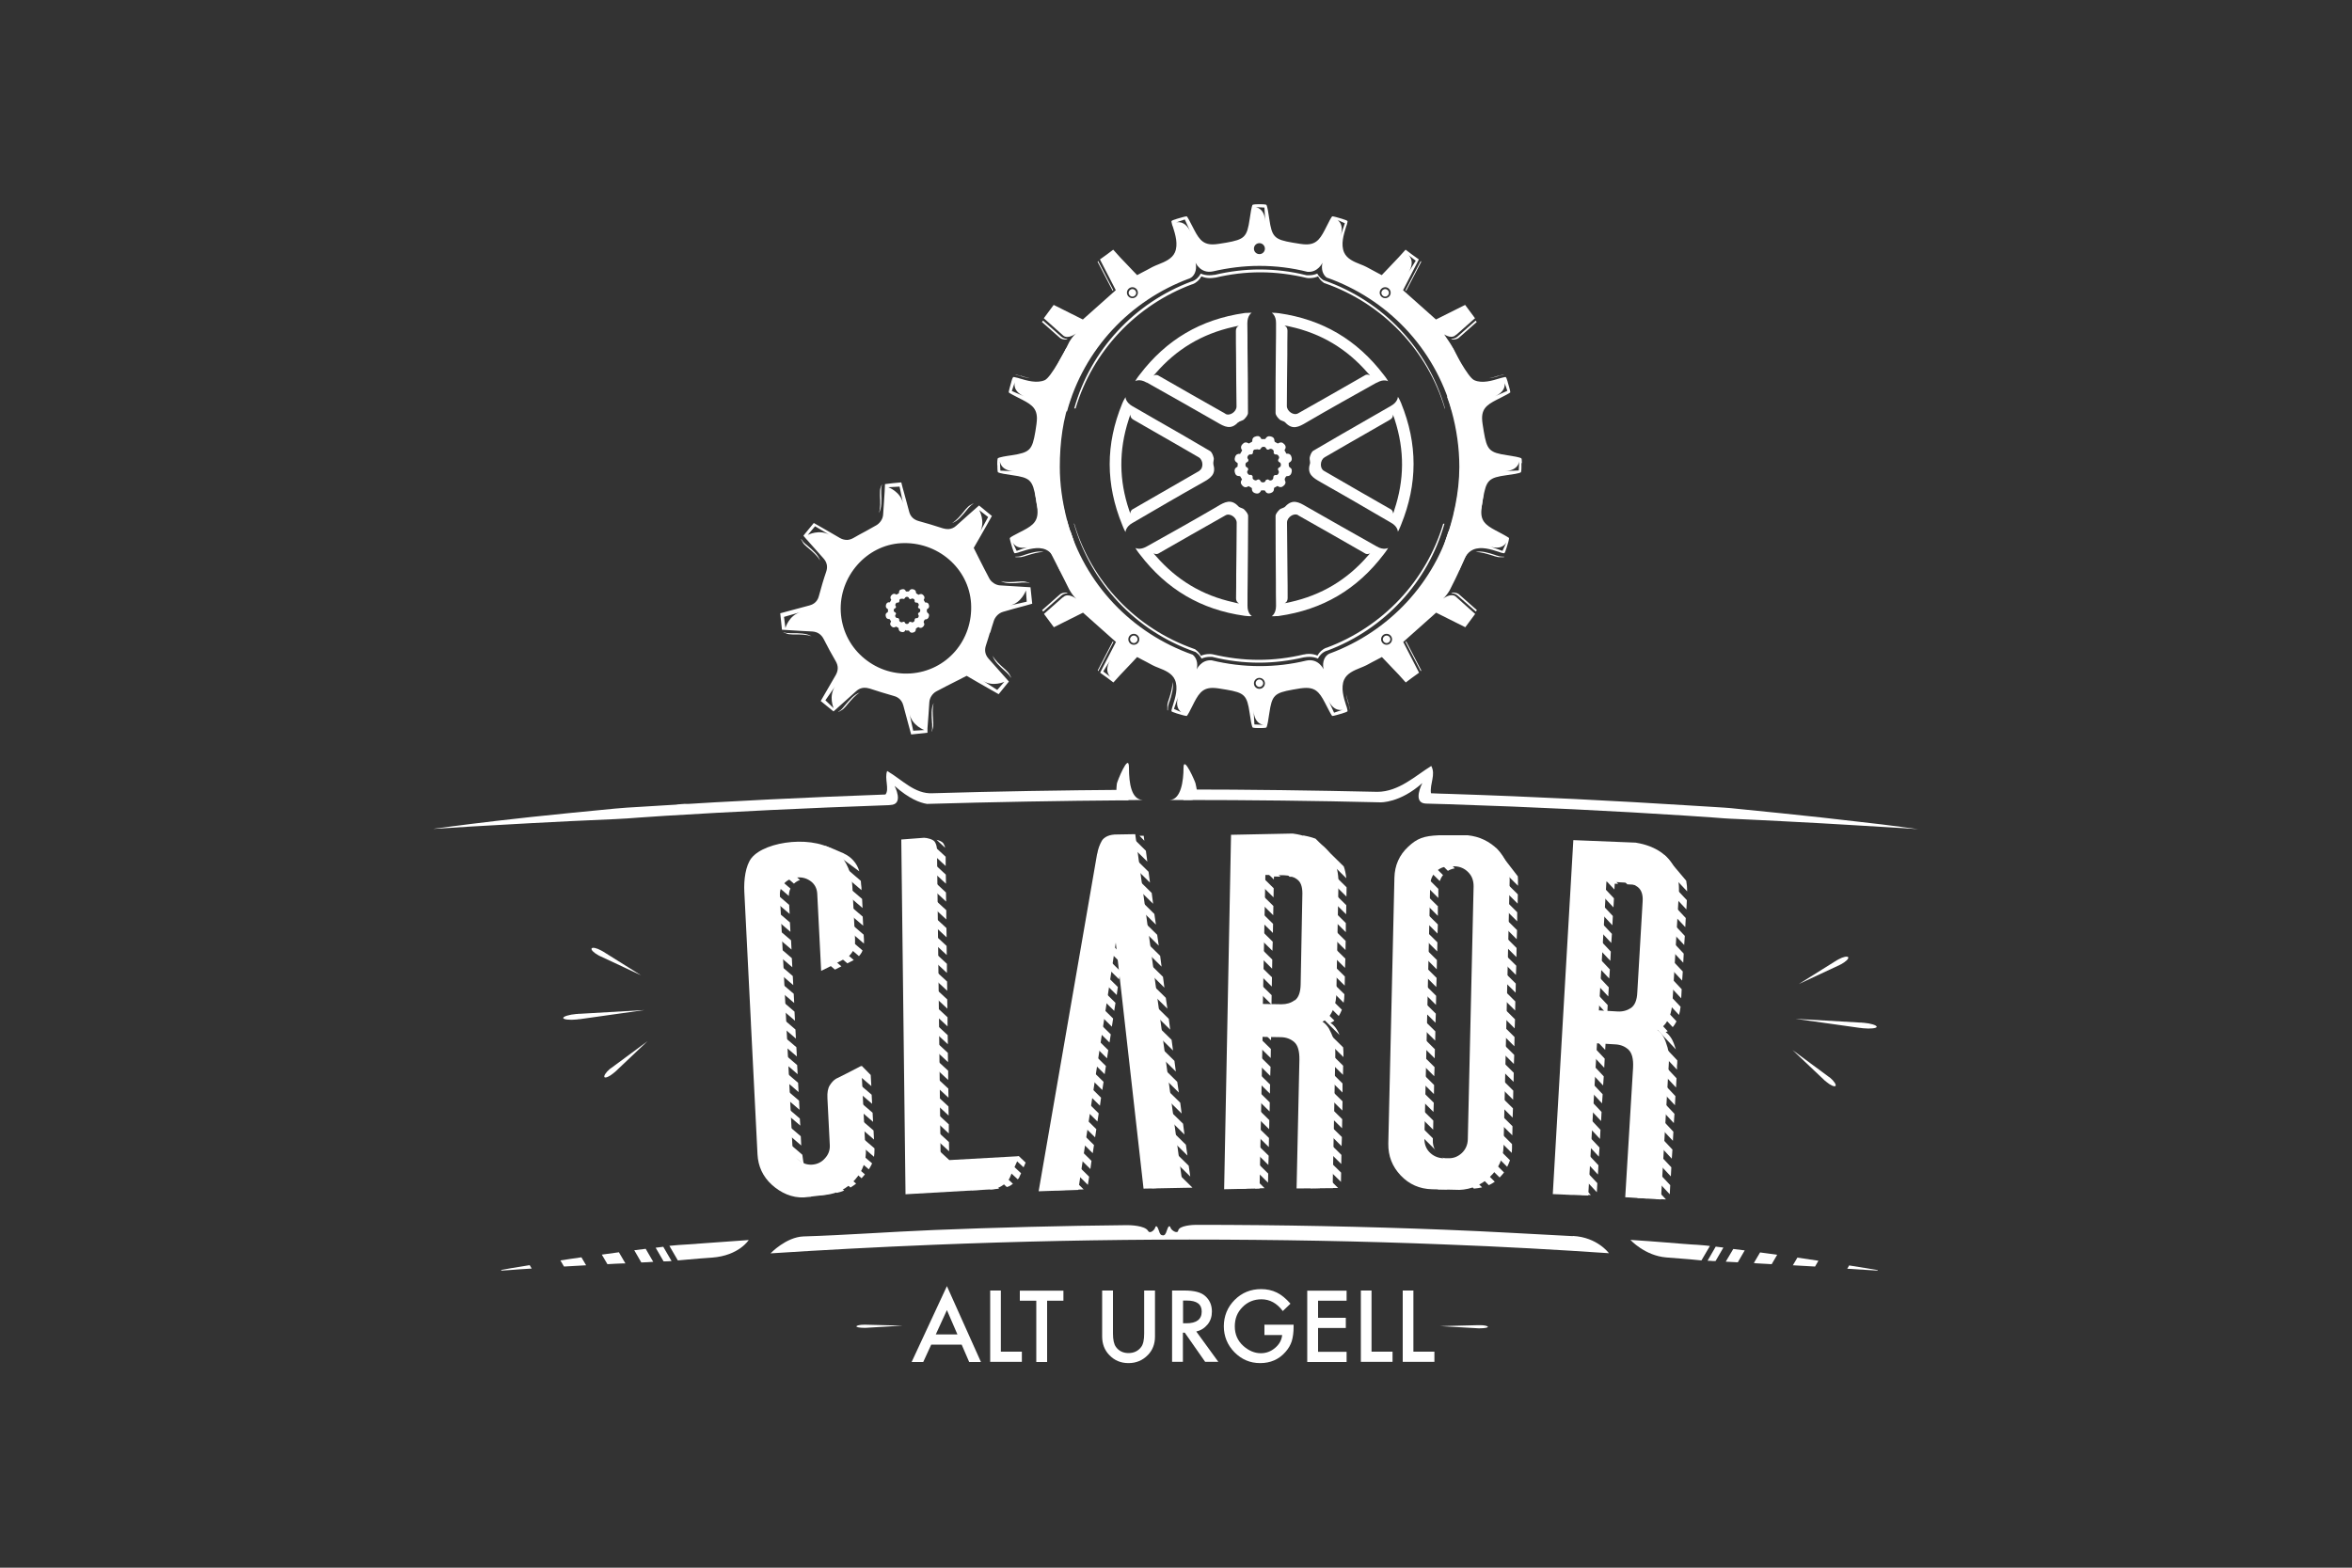 <svg xmlns="http://www.w3.org/2000/svg" id="Capa_1" data-name="Capa 1" viewBox="0 0 150 100"><rect x="0" y="0" width="150" height="100" fill="#333333" stroke="none"/><defs><style>      .cls-1 {        fill: #fff;      }    </style></defs><path class="cls-1" d="M39.88,80.58l-.41-.7c-.37.05-.74.1-1.09.15l.36.61c.33-.02.67-.04,1.02-.05.04,0,.08,0,.12,0"></path><path class="cls-1" d="M33.91,80.92l-.13-.22c-.48.08-.88.15-1.21.2-.25.04-.45.08-.61.11l.02.04c.16-.01.35-.02.59-.04.35-.03.8-.06,1.33-.09"></path><path class="cls-1" d="M41.18,79.66c-.25.03-.49.06-.73.09l.45.78c.25-.01.5-.02.76-.04l-.48-.83Z"></path><path class="cls-1" d="M37.09,80.2c-.48.07-.92.13-1.35.2l.23.39c.44-.02.91-.05,1.41-.08l-.3-.51Z"></path><path class="cls-1" d="M45.37,79.27c-.52.04-1.03.08-1.52.11-.4.02-.78.05-1.16.09l.54.93c.22-.02.44-.04.67-.06.5-.05,1-.08,1.52-.12,1.71-.13,2.33-1.12,2.33-1.12-.81.06-1.61.11-2.37.17"></path><path class="cls-1" d="M41.81,79.58l.51.88s.08,0,.12,0c.13,0,.26-.01.39-.02l-.53-.91c-.17.02-.33.04-.49.06"></path><path class="cls-1" d="M115.75,80.8l.22-.38c-.42-.06-.87-.13-1.34-.2l-.29.49c.5.03.97.06,1.41.08"></path><path class="cls-1" d="M119.74,81.05l.02-.03c-.16-.03-.38-.06-.65-.11-.32-.05-.71-.12-1.18-.19l-.12.21c.9.06,1.56.1,1.93.12"></path><path class="cls-1" d="M111.93,80.58c.36.02.72.04,1.06.06l.35-.6c-.35-.05-.71-.1-1.09-.15l-.4.68s.05,0,.08,0"></path><path class="cls-1" d="M106.27,80.21c.52.04,1.02.08,1.52.12.24.02.48.05.72.07l.54-.92c-.16-.02-.31-.04-.47-.05-.24-.02-.49-.04-.74-.05-.5-.03-1-.08-1.52-.12-.76-.06-1.54-.12-2.34-.17,0,0,.92,1.01,2.29,1.12"></path><path class="cls-1" d="M110.83,80.52l.44-.76c-.24-.03-.48-.06-.73-.09l-.48.81c.26.01.51.03.76.04"></path><path class="cls-1" d="M109.24,80.44c.06,0,.11,0,.17,0l.5-.86c-.16-.02-.33-.04-.49-.06l-.52.9c.12,0,.23.01.34.02"></path><path class="cls-1" d="M100.3,78.85c-2.58-.13-5.33-.3-8.18-.41-5.06-.2-10.45-.31-15.85-.31-.17,0-1.08.04-1.13.37-.04.22-.43,0-.49-.19-.06-.19-.16-.06-.23.17-.08.26-.15.33-.26.32-.12-.01-.18-.05-.26-.32-.07-.22-.17-.36-.23-.17-.06.19-.35.4-.45.21-.19-.35-1.17-.37-1.32-.37-4.21.04-8.37.15-12.33.31-2.91.12-5.7.33-8.33.41-1.11.04-2.1,1.08-2.1,1.08,3.22-.21,6.75-.4,10.46-.55,5.19-.21,10.72-.33,16.26-.33,5.54,0,11.07.1,16.26.31,3.72.14,7.26.34,10.49.56,0,0-.74-1.02-2.29-1.1"></path><path class="cls-1" d="M103.13,51.44s0,.02.01.03c.09.03.19.05.29.07.06-.07.12-.16.15-.21-.03.01-.08.02-.13.02l-.31.09Z"></path><path class="cls-1" d="M103.39,51.48c-.56-.45-.15-.28-.82-.17,0,0,0,0,0,0,0,0-.02.15-.09.26.59.12,1.15.1.92-.09"></path><path class="cls-1" d="M103.14,51.47c-.13-.04-.24-.08-.34-.13-.04,0-.07,0-.11,0,.49.52.73.4.84.23-.03,0-.06-.01-.1-.02-.09.1-.2.15-.29-.07"></path><path class="cls-1" d="M103.62,51.3s-.02,0-.03,0h0s.01,0,.02,0h0Z"></path><path class="cls-1" d="M103.59,51.31s0,.01-.01.02c.02,0,.03-.02.04-.03,0,0,0,0,0,0h-.03Z"></path><path class="cls-1" d="M44.11,51.54c.1-.02.19-.05.29-.07,0-.01,0-.02.01-.03l-.31-.09c-.06,0-.1,0-.13-.02.04.06.09.15.15.21"></path><path class="cls-1" d="M43.91,51.3c-.7-.1-1.19.23-.85.17.3-.05.34.21.96.09-.07-.12-.09-.26-.09-.26,0,0,0,0,0,0"></path><path class="cls-1" d="M44.4,51.47c-.08.22-.19.18-.29.07-.03,0-.06.01-.1.02.11.18.35.29.84-.23-.04,0-.07,0-.11,0-.1.05-.22.09-.34.13"></path><path class="cls-1" d="M43.94,51.31h0s-.01,0-.03,0h0s.02,0,.02,0"></path><path class="cls-1" d="M43.92,51.3s.02.02.04.03c0,0,0-.01-.01-.02h-.03s0,0,0,0"></path><path class="cls-1" d="M121.29,52.75c-.69-.09-1.7-.22-2.99-.36-1.29-.15-2.85-.33-4.65-.51-.9-.09-1.86-.19-2.87-.29-.25-.03-.51-.05-.77-.07-.26-.02-.52-.03-.79-.05-.53-.03-1.07-.07-1.63-.1-4.44-.28-9.62-.55-15.18-.73-.38-.01-.77-.02-1.15-.04-.08-.62.32-1.18.02-1.74-1.01.62-2.06,1.64-3.43,1.65h.02c-4.04-.09-8.21-.15-12.4-.15v.67c4.24,0,8.48.05,12.57.15,0,0,0,0,0,0,0,0,1.24.05,2.67-1.23,0,0-.67,1.28.23,1.31,0,0,0,0,0,0,.48.01.96.03,1.44.04,5.55.18,10.73.44,15.16.73.55.04,1.1.07,1.63.11.27.02.53.04.79.06.26.02.52.03.77.04,1.01.05,1.97.09,2.87.14,1.8.09,3.37.18,4.67.26,1.29.08,2.31.14,3,.18.69.04,1.06.07,1.06.07,0,0-.37-.05-1.06-.14"></path><path class="cls-1" d="M59.48,50.6h0c-1.15.06-1.95-.87-2.9-1.42-.19.47.16,1.17-.11,1.5-5.04.18-10,.43-14.07.69-.55.03-1.1.07-1.63.1-.53.03-1.05.06-1.56.11-1.01.1-1.97.19-2.87.28-.9.09-1.74.18-2.52.26-.78.09-1.49.17-2.14.24-1.29.15-2.3.28-2.99.37-.69.09-1.06.14-1.06.14,0,0,.02,0,.07,0s.11,0,.2-.01c.18-.01.44-.03.79-.05.69-.05,1.71-.11,3-.18.65-.04,1.36-.08,2.14-.12.78-.04,1.62-.08,2.53-.13.9-.04,1.86-.09,2.87-.13.51-.02,1.02-.06,1.55-.1.53-.04,1.07-.07,1.63-.11,4.2-.26,9.06-.5,14.27-.68.03,0,.06-.01.1-.01.9-.03.27-1.22.27-1.22.92.82,1.62,1.08,2.07,1.15,4.15-.12,8.48-.2,12.85-.23v-.67c-4.25.03-8.47.1-12.52.22"></path><path class="cls-1" d="M72,48.97c0,1.02.16,2.02.87,2.06,0,0-.54,0-1.2.01-.66,0-.43-.99-.44-1.06,0-.07.77-2.04.77-1.02"></path><path class="cls-1" d="M75.48,48.97c0,.84-.16,2.02-.87,2.06,0,0,.67,0,1.33,0,.66,0,.3-.97.31-1.04,0-.07-.77-1.86-.77-1.02"></path><path class="cls-1" d="M67.76,34.47c-.19-.48-.32-.94-.45-1.45-.26-1.02-.42-2.13-.42-3.23,0-1.58.2-3.09.72-4.49h-.95c-.5,1.44-.75,2.95-.75,4.49s.28,3.2.83,4.7h1.03Z"></path><path class="cls-1" d="M70.03,16.65l-.03.05s.67,1.28.96,1.85l.04-.04c-.19-.36-.76-1.47-.97-1.87"></path><path class="cls-1" d="M94.06,25.53s-.91-2.65-1.6-3.67c-.69-1.02-.29-.46-.46-.6,0,0,.51.41.83.12.02-.02.03-.03.05-.03.38-.34.91-.81,1.19-1.05l-.63-.85-1.86.93-2.1-1.87s.72-1.4,1.01-1.96c-.01,0-.03-.02-.04-.03-.28-.2-.54-.38-.79-.58,0,0-.01,0-.02-.01,0,0,0,0,0,0-.29.33-.6.66-.9.97-.12.13-.25.26-.37.39l-.25.26-.32-.17c-.1-.05-.19-.1-.26-.14-.15-.08-.27-.14-.39-.21-.11-.06-.24-.11-.39-.17-.41-.16-.86-.35-1.04-.76-.22-.51-.03-1.13.13-1.64.02-.05.03-.1.05-.14.04-.13.04-.19.04-.22-.02-.02-.08-.06-.26-.11l-.08-.03c-.28-.08-.53-.16-.64-.16-.07.08-.22.36-.34.61-.37.74-.6,1.18-1.31,1.18-.23,0-.49-.05-.86-.11-1.18-.2-1.33-.36-1.5-1.51-.05-.35-.12-.82-.19-.91-.01,0-.08-.03-.3-.03-.04,0-.09,0-.14,0-.05,0-.09,0-.13,0-.22,0-.29.03-.3.03-.07.09-.14.56-.19.91-.17,1.15-.32,1.3-1.5,1.51-.37.06-.64.11-.86.11-.71,0-.93-.44-1.31-1.18-.13-.25-.27-.53-.34-.61-.11,0-.35.08-.64.16l-.08.03c-.18.05-.24.09-.26.11,0,.02,0,.09.04.22.01.05.03.1.05.14.16.5.35,1.13.13,1.64-.18.41-.64.6-1.04.76-.14.06-.28.11-.39.17-.12.06-.24.13-.39.21-.08.04-.17.09-.27.14l-.32.17-.25-.26c-.12-.13-.25-.26-.37-.39-.3-.31-.61-.63-.9-.97,0,0,0,0,0,0,0,0-.01,0-.02.01-.26.2-.52.39-.79.58-.01,0-.03.02-.04.03.29.56,1.01,1.96,1.01,1.96l-2.1,1.87-1.86-.93-.63.85c.28.25.82.73,1.2,1.07,0,0,.01.01.02.02.32.29.83-.12.83-.12-.15.13-.3.33-.42.53l-.33.66s0,0,0,0h0s-.47.78-.81,1.6c-.51,1.24-.65,2.07-.67,2.23.64.02,1.04-.07,1.66-.05,1.09-3.98,4.04-7.08,7.79-8.47,0,0,0,0,.01,0,.3-.12.51-.5.4-1.01,0,0,.32.72,1.11.55,0,0,0,0,0,0,.95-.22,1.95-.35,2.96-.35,1.05,0,2.08.13,3.07.38.67.05.95-.58.95-.58-.1.43.04.77.26.94,3.86,1.36,6.89,4.49,8.01,8.55.61-.01,1.47-.71,1.47-.71M90.29,16.63l-.46.74c.46-.74-.01-1.1-.01-1.1l.47.36ZM72.22,19.02c-.19,0-.35-.16-.35-.35s.16-.35.35-.35.35.16.35.35-.16.35-.35.35M75,14.19l.56-.19.36.79c-.36-.79-.92-.6-.92-.6M80.32,16.21c-.19,0-.35-.15-.35-.35s.16-.35.35-.35.35.16.35.35-.15.35-.35.35M80.05,13.21l.59.03.05.87c-.05-.87-.63-.9-.63-.9M85.23,14l.54.24-.28.82c.28-.82-.25-1.07-.25-1.07M88.34,19.02c-.19,0-.35-.16-.35-.35s.16-.35.35-.35.35.16.35.35-.15.35-.35.35"></path><path class="cls-1" d="M72.22,18.44c-.13,0-.24.11-.24.24s.11.24.24.24.24-.11.24-.24-.11-.24-.24-.24"></path><path class="cls-1" d="M88.34,18.44c-.13,0-.24.11-.24.24s.11.24.24.24.24-.11.24-.24-.11-.24-.24-.24"></path><path class="cls-1" d="M68.6,26.04c1.08-3.63,3.85-6.58,7.44-7.91h.02s0,0,0,0c.25-.1.44-.28.56-.5.16.07.34.11.54.11.11,0,.21-.01.33-.03,0,0,.01,0,.02,0h.01c.93-.22,1.89-.34,2.86-.34,1,0,1.99.13,2.96.36h.04s.04.01.04.01c.03,0,.07,0,.1,0,.2,0,.38-.04.54-.11.08.15.19.28.33.38l.05.04.06.02c3.7,1.3,6.54,4.28,7.64,7.99h.02c-1.07-3.8-3.94-6.85-7.7-8.17l-.06-.02-.06-.04c-.14-.1-.25-.23-.33-.38-.16.07-.34.11-.54.11-.03,0-.07,0-.1,0h-.04s-.04-.01-.04-.01c-.96-.24-1.96-.36-2.96-.36-.96,0-1.92.12-2.85.34h-.01s-.01,0-.02,0c-.11.02-.22.03-.33.03-.2,0-.38-.04-.54-.11-.12.23-.31.41-.56.5h0s-.02,0-.02,0c-3.65,1.36-6.45,4.38-7.49,8.1h.09Z"></path><path class="cls-1" d="M68.03,21.61c-.18,0-.33-.12-.33-.12l-1.18-1.04-.07.09,1.03.91.14.12c.25.16.6.05.41.05"></path><path class="cls-1" d="M90.6,16.65l.04.05s-.67,1.28-.96,1.85l-.04-.04c.19-.36.76-1.47.97-1.87"></path><path class="cls-1" d="M92.6,21.61c.18,0,.33-.12.33-.12l1.18-1.04.07.09-1.03.91-.14.12c-.25.16-.6.05-.41.05"></path><path class="cls-1" d="M66.86,20.09s.36-.47,1.1-.01l-.74-.46-.36.47Z"></path><path class="cls-1" d="M74.48,45.26c0-.11.01-.23.06-.38.01-.05.03-.1.05-.14.13-.4.28-.9.18-1.24.02.32-.1.72-.21,1.06-.02.05-.03.1-.05.15-.05.15-.07.28-.06.39v.2s.03.02.03.02v-.04Z"></path><path class="cls-1" d="M90.61,42.81l.03-.05s-.67-1.28-.96-1.85l-.04.04c.19.36.76,1.46.97,1.87"></path><path class="cls-1" d="M86.01,44.87h0c-.06-.19-.12-.39-.16-.59.03.25.12.53.19.77h0c.02.05.03.1.04.15,0,.03.02.06.02.09,0-.08-.02-.17-.06-.27-.01-.05-.03-.09-.04-.14"></path><path class="cls-1" d="M66.94,35.13l.93,1.83.32.64c.13.23.29.46.46.6,0,0-.51-.41-.83-.12-.02.02-.03.03-.05.03-.38.34-.91.81-1.19,1.05l.63.85,1.86-.93,2.1,1.87s-.72,1.4-1.01,1.96c.01,0,.03.02.04.03.28.2.54.38.79.58,0,0,.01,0,.02.01,0,0,0,0,0,0,.29-.33.6-.66.9-.97.12-.13.25-.26.37-.39l.24-.26.32.17c.1.05.19.1.27.14.15.08.27.14.39.21.11.06.24.11.39.17.41.16.86.35,1.04.76.22.51.03,1.13-.13,1.64-.02.05-.03.1-.05.15-.04.13-.04.19-.04.22.02.02.08.06.26.11l.08.03c.28.08.53.16.64.16.07-.08.22-.36.34-.61.37-.74.6-1.18,1.31-1.18.23,0,.49.05.86.11,1.18.2,1.33.36,1.5,1.51.05.35.12.82.19.91.01,0,.08.03.3.03.04,0,.09,0,.13,0,.05,0,.09,0,.14,0,.22,0,.29-.03.3-.03.07-.09.14-.56.19-.91.17-1.15.32-1.3,1.5-1.51.37-.07.64-.11.86-.11.71,0,.93.44,1.31,1.18.13.25.27.53.34.61.11,0,.35-.08.64-.16l.08-.03c.18-.05.24-.09.26-.11,0-.02,0-.09-.04-.22-.01-.05-.03-.1-.05-.15-.16-.5-.35-1.13-.13-1.64.18-.41.64-.6,1.04-.76.14-.06.28-.11.39-.17.12-.06.24-.13.39-.21.08-.04.17-.09.27-.14l.32-.17.25.26c.12.13.25.26.37.39.3.31.61.63.9.97,0,0,0,0,0,0,0,0,.01,0,.02-.01.26-.2.52-.39.79-.58.01,0,.03-.02.04-.03-.29-.56-1.01-1.96-1.01-1.96l2.1-1.87,1.86.93.63-.85c-.29-.25-.82-.73-1.2-1.07,0,0-.01-.01-.02-.02-.32-.29-.83.12-.83.12.15-.13.3-.33.42-.53l.33-.66s0,0,0,0h0s1.06-2.14,1.42-3.49c.36-1.35-.97-.28-1.59-.3-1.09,3.98-4.04,7.08-7.79,8.47,0,0,0,0-.01,0-.3.12-.51.5-.4,1.01,0,0-.32-.72-1.11-.55,0,0,0,0,0,0-.95.23-1.94.35-2.96.35-1.05,0-2.08-.13-3.07-.37-.67-.05-.95.58-.95.58.1-.43-.04-.77-.26-.94-3.86-1.36-6.89-4.49-8.01-8.55-.61.01-1.06.03-1.7.04.29,1.14.58,1.87.58,1.87M70.36,42.83l.46-.74c-.46.74.01,1.1.01,1.1l-.47-.36ZM88.43,40.43c.19,0,.35.16.35.35s-.16.35-.35.35-.35-.16-.35-.35.15-.35.35-.35M85.64,45.27l-.56.19-.36-.79c.36.79.92.6.92.6M80.32,43.24c.19,0,.35.16.35.35s-.16.35-.35.35-.35-.15-.35-.35.16-.35.35-.35M80.59,46.24l-.59-.03-.05-.87c.05.87.64.9.64.9M75.41,45.46l-.54-.24.28-.82c-.28.82.25,1.07.25,1.07M72.31,40.43c.19,0,.35.16.35.35s-.15.35-.35.35-.35-.16-.35-.35.15-.35.35-.35"></path><path class="cls-1" d="M88.43,41.02c.13,0,.24-.11.24-.24s-.11-.24-.24-.24-.24.11-.24.24.11.24.24.24"></path><path class="cls-1" d="M72.31,41.02c.13,0,.24-.11.24-.24s-.11-.24-.24-.24-.24.11-.24.24.11.24.24.24"></path><path class="cls-1" d="M80.32,43.82c.13,0,.24-.11.24-.24s-.11-.24-.24-.24-.24.11-.24.24.11.24.24.24"></path><path class="cls-1" d="M92.04,33.41c-1.08,3.63-3.85,6.58-7.44,7.91h-.02s0,0,0,0c-.25.1-.44.28-.56.5-.16-.07-.34-.11-.54-.11-.11,0-.21.01-.33.04,0,0-.01,0-.01,0h-.01c-.93.22-1.89.34-2.86.34-1,0-1.99-.13-2.96-.36h-.04s-.04-.01-.04-.01c-.03,0-.07,0-.1,0-.2,0-.38.04-.54.11-.08-.15-.19-.28-.33-.38l-.05-.04-.06-.02c-3.7-1.3-6.54-4.28-7.64-7.99h-.02c1.07,3.8,3.94,6.85,7.7,8.17l.06.02.05.04c.14.1.25.23.33.38.16-.07.34-.11.54-.11.03,0,.07,0,.1,0h.04s.04.01.04.01c.96.24,1.96.36,2.95.36.96,0,1.92-.12,2.86-.34h.01s0,0,.01,0c.11-.02.22-.03.33-.03.2,0,.38.04.54.11.12-.23.31-.41.56-.5h0s.02,0,.02,0c3.65-1.36,6.45-4.38,7.49-8.1h-.09Z"></path><path class="cls-1" d="M92.61,37.85c.18,0,.33.12.33.12l1.18,1.04.07-.09-1.03-.91-.14-.12c-.25-.16-.6-.05-.41-.05"></path><path class="cls-1" d="M70.04,42.81l-.03-.05s.67-1.28.96-1.85l.04.04c-.19.36-.76,1.46-.97,1.87"></path><path class="cls-1" d="M68.04,37.85c-.18,0-.33.12-.33.12l-1.18,1.04-.07-.09,1.03-.91.14-.12c.25-.16.6-.05.41-.05"></path><path class="cls-1" d="M93.78,39.36s-.36.47-1.1.01l.74.46.36-.47Z"></path><path class="cls-1" d="M95.88,35.51c-.11,0-.23-.01-.38-.06-.05-.01-.1-.03-.15-.05-.4-.13-.89-.29-1.24-.18.33-.02.72.11,1.06.21.05.02.1.03.15.05.15.05.28.07.38.06h.21s.02-.03.02-.03h-.04Z"></path><path class="cls-1" d="M95.55,23.97h0c-.18.06-.38.12-.58.16.25-.03.53-.12.77-.19h0s.1-.03.14-.04c.03-.01.06-.02.09-.02-.08,0-.17.02-.27.06-.05.01-.09.03-.14.04"></path><path class="cls-1" d="M94.61,29.65c0-.13-.1-.24-.24-.24-.13,0-.24.1-.24.24,0,.13.1.24.24.24.13,0,.24-.1.24-.24"></path><path class="cls-1" d="M92.21,34.48h1.02c.55-1.5.82-3.08.82-4.7s-.25-3.05-.75-4.49h-1.02c.12.32.21.61.3.94.31,1.12.49,2.33.49,3.55,0,1.66-.39,3.32-.87,4.7"></path><path class="cls-1" d="M92.88,34.48h1.02c.55-1.5.82-3.08.82-4.7s-.25-3.05-.75-4.49h-1.02c.12.32.21.61.3.94.31,1.12.49,2.33.49,3.55,0,1.66-.29,3.24-.87,4.7"></path><path class="cls-1" d="M68.46,34.47c-.19-.48-.32-.94-.45-1.45-.26-1.02-.42-2.13-.42-3.23,0-1.58.2-3.09.72-4.49h-.95c-.5,1.44-.75,2.95-.75,4.49s.28,3.2.83,4.7h1.03Z"></path><path class="cls-1" d="M97.06,29.54c0-.22-.02-.29-.03-.3-.08-.07-.56-.15-.9-.2-1.15-.17-1.3-.33-1.5-1.51-.06-.37-.11-.64-.11-.86,0-.71.45-.93,1.19-1.3.25-.13.53-.27.61-.34,0-.11-.08-.35-.16-.64l-.02-.08c-.05-.18-.09-.24-.11-.26-.02,0-.08,0-.22.04-.05.01-.1.03-.15.04-.5.15-1.13.35-1.64.12-.41-.18-1.33-1.98-1.37-2.05-.49.26-.9.47-1.45.59.46.74.85,1.54,1.15,2.37,0,0,0,0,0,.01.12.3.5.51,1.01.4,0,0-.73.31-.56,1.11,0,0,0,0,0,0,.22.95.33,1.95.33,2.96,0,1.05-.15,2.08-.39,3.06-.05.67.57.95.57.95-.43-.1-.77.03-.94.26-.22.62-.38,1.26-.68,1.83.45.21.87.41,1.36.66.04-.09.09-.2.13-.3.17-.4.35-.86.77-1.04.51-.22,1.13-.02,1.63.14.05.02.1.03.14.05.13.04.19.04.22.04.02-.02.06-.08.11-.26l.03-.08c.09-.28.16-.52.16-.63-.08-.07-.36-.22-.6-.35-.73-.38-1.18-.61-1.17-1.31,0-.23.05-.49.11-.86.21-1.18.36-1.33,1.51-1.49.35-.05.82-.11.91-.19,0-.01.03-.08.03-.3,0-.04,0-.09,0-.14,0-.05,0-.09,0-.14M95.94,24.37l.19.56-.79.35c.79-.35.61-.91.61-.91M96.07,34.61l-.25.53-.82-.29c.82.29,1.07-.25,1.07-.25M94.23,30.03c-.19,0-.35-.16-.34-.35,0-.19.16-.35.35-.34.19,0,.34.16.34.35,0,.19-.16.35-.35.34M96.86,30.01l-.87.04c.87-.04.9-.63.9-.63l-.03.59Z"></path><path class="cls-1" d="M64.79,35.51c.11,0,.23-.01.38-.06.05-.01.1-.03.15-.05.4-.13.89-.29,1.24-.18-.33-.02-.72.11-1.06.21-.05.02-.1.03-.15.05-.15.05-.28.07-.38.06h-.2s-.02-.03-.02-.03h.04Z"></path><path class="cls-1" d="M65.11,23.97h0c.18.06.38.12.58.16-.25-.03-.53-.12-.77-.19h0s-.1-.03-.14-.04c-.03-.01-.06-.02-.09-.02.08,0,.17.02.27.06.05.01.09.03.14.04"></path><path class="cls-1" d="M63.61,29.68s0,.09,0,.14c0,.22.03.29.03.3.09.07.56.14.91.19,1.15.16,1.31.31,1.51,1.49.07.37.11.64.11.86,0,.71-.44.94-1.17,1.31-.25.13-.53.27-.6.35,0,.11.08.35.16.63l.03.08c.05.18.1.24.11.26.02,0,.09,0,.22-.04.05-.02.1-.03.15-.05.5-.16,1.13-.36,1.63-.14.41.18.6.64.77,1.04.04.11.09.21.13.3.49-.25.9-.45,1.36-.66-.31-.57-.46-1.21-.68-1.83-.17-.23-.51-.36-.94-.26,0,0,.62-.28.57-.95-.25-.98-.38-2.01-.39-3.06,0-1.02.11-2.01.33-2.96,0,0,0,0,0,0,.17-.8-.56-1.11-.56-1.11.51.11.89-.1,1.01-.4,0,0,0,0,0-.01.3-.83.69-1.63,1.15-2.37-.55-.12-.96-.33-1.45-.59-.04.07-.96,1.87-1.37,2.05-.51.22-1.13.03-1.64-.12-.05-.02-.1-.03-.15-.04-.13-.04-.19-.04-.22-.04-.02.02-.06.08-.11.26l-.02.08c-.08.28-.15.53-.16.64.08.07.36.21.61.34.74.37,1.18.59,1.19,1.3,0,.23-.04.49-.1.86-.2,1.18-.35,1.33-1.5,1.51-.35.05-.82.12-.9.2,0,.01-.03.08-.03.3,0,.04,0,.09,0,.13M65.33,25.29l-.8-.35.19-.56s-.19.56.61.91M65.66,34.85l-.82.29-.25-.53s.25.53,1.07.25M66.08,29.68c0-.19.15-.35.34-.35.19,0,.35.15.35.34,0,.19-.15.35-.34.35s-.35-.15-.35-.34M63.77,29.43s.03.59.9.63l-.87-.04-.03-.59Z"></path><path class="cls-1" d="M80.43,31.29c-.1.19-.22.23-.41.16-.12-.04-.19-.15-.18-.28,0-.02,0-.04-.02-.05-.06-.04-.13-.07-.19-.11-.17.11-.29.09-.42-.06-.1-.11-.1-.24,0-.37-.04-.06-.07-.13-.11-.19,0-.01-.04-.02-.06-.02-.16,0-.25-.07-.29-.24-.04-.15,0-.27.14-.34.02,0,.04-.04.04-.05-.02-.07.05-.17-.03-.22-.15-.09-.19-.2-.13-.38.05-.14.16-.21.32-.19.04-.07.08-.14.13-.22-.11-.15-.09-.29.03-.41.12-.12.23-.13.4-.03.07-.04.14-.08.21-.12,0-.21.06-.29.25-.34.16-.04.26.01.34.18.07,0,.14,0,.21,0,.02,0,.04-.02.05-.03.07-.13.18-.18.34-.14.16.04.23.13.23.29,0,.02.02.05.03.06.06.04.12.07.18.1.18-.1.29-.09.41.04.12.12.12.24.02.39.04.07.08.14.12.22.17-.02.28.05.32.2.06.19.01.29-.17.39,0,.03,0,.06,0,.09,0,.09,0,.16.1.22.11.06.12.21.06.36-.04.11-.14.18-.26.17-.05,0-.07.01-.09.05,0,0,0,.02-.01.02-.05.07-.08.14-.03.24.06.11,0,.25-.14.34-.1.08-.22.07-.35-.02-.06.04-.13.07-.2.11-.01,0-.02.03-.02.05,0,.16-.07.25-.24.3-.15.04-.26-.01-.33-.15,0-.01-.03-.03-.05-.03-.07,0-.14,0-.22,0M80,28.68c-.07.04-.1.1-.09.18.01.07-.07.14-.14.13-.08-.02-.14.02-.19.1-.04.07-.04.14.02.2.04.05.01.16-.05.18-.08.03-.12.08-.12.17,0,.1.03.15.11.18.05.02.09.13.05.17-.06.07-.07.13-.02.21.05.08.1.11.19.09.06-.01.14.07.13.13-.02.09.01.15.09.19.08.05.14.04.21-.01.05-.04.16-.01.18.05.03.08.08.12.18.12.09,0,.14-.04.17-.12,0-.02.02-.04.03-.04.06-.01.12-.06.18.01.02.02.06.02.07.03.14,0,.22-.1.21-.22-.01-.06.07-.14.14-.13.07.02.14-.01.18-.09.04-.07.04-.14,0-.2-.05-.07-.03-.16.05-.19.07-.03.11-.08.11-.17,0-.09-.03-.14-.1-.17-.08-.03-.1-.13-.05-.2.05-.06.05-.13,0-.2-.04-.07-.11-.1-.18-.09-.07.01-.15-.07-.13-.14.02-.08-.01-.14-.09-.19-.07-.04-.14-.04-.2,0-.06.05-.16.02-.19-.05-.03-.08-.08-.11-.17-.11-.08,0-.14.04-.17.11-.03.07-.13.1-.19.05"></path><path class="cls-1" d="M77.39,29.61c-.04-.13.05-.29.01-.42-.04-.15-.11-.35-.23-.42-1.2-.71-2.4-1.4-3.61-2.09-.44-.26-.89-.51-1.34-.77-.45-.26-.44-.58-.44-.58-.05.08-.1.18-.14.25h0s-.02.05-.03.07c-.02.05-.04.09-.04.09h0c-1.07,2.61-1.06,5.15,0,7.74h0s.1.27.21.46c0,0,0-.33.44-.58,0,0,.01,0,.02-.01,1.51-.88,2.98-1.74,4.46-2.57.48-.27.88-.51.68-1.16M76.5,30.03c-1.43.83-2.86,1.65-4.29,2.47-.15.12-.12.27-.12.27-.02-.06-.05-.16-.08-.23,0,0,0,0,0,0-.64-1.89-.67-3.8-.03-5.77h0s.07-.24.12-.33c0,0-.05.2.18.33.47.27.9.52,1.34.77.94.54,1.89,1.08,2.83,1.63.29.17.32.69.04.85"></path><path class="cls-1" d="M78.97,26.95c.09-.1.28-.11.37-.2.11-.11.25-.27.25-.41,0-1.39-.01-2.78-.03-4.17,0-.51,0-1.02-.01-1.55,0-.52.28-.67.28-.67-.1,0-.2,0-.29.01h0s-.05,0-.08,0c-.06,0-.1.01-.1.01h0c-2.79.4-4.98,1.7-6.67,3.92h0s-.18.22-.29.42c0,0,.28-.17.72.09,0,0,.01,0,.02,0,1.52.86,3.01,1.69,4.48,2.54.47.28.88.5,1.34,0M78.15,26.39c-1.44-.81-2.87-1.63-4.3-2.45-.18-.07-.3.04-.3.04.04-.05.11-.13.16-.18,0,0,0,0,0,0,1.31-1.51,2.93-2.5,4.96-2.95h0s.24-.06.35-.07c0,0-.2.06-.2.33,0,.54,0,1.04.01,1.55,0,1.09.02,2.18.03,3.27,0,.33-.43.63-.71.47"></path><path class="cls-1" d="M77.63,32.31c-1.47.86-2.96,1.69-4.48,2.54,0,0-.01,0-.02.01-.45.26-.72.09-.72.09.1.19.29.42.29.42h0c1.7,2.22,3.89,3.52,6.67,3.91h0s.04,0,.1.01c.03,0,.05,0,.08.01h0c.08,0,.19.01.29,0,0,0-.29-.16-.28-.67,0-.52,0-1.04.01-1.55.01-1.39.03-2.78.03-4.17,0-.14-.14-.3-.25-.41-.1-.1-.28-.1-.37-.2-.46-.5-.87-.28-1.34,0M78.87,33.34c0,1.09-.02,2.18-.03,3.27,0,.51,0,1.01-.01,1.55,0,.27.2.33.2.33-.11,0-.35-.07-.35-.07h0c-2.02-.44-3.65-1.44-4.96-2.95h0c-.05-.06-.13-.14-.16-.19,0,0,.12.11.3.04,1.43-.82,2.86-1.64,4.3-2.45.28-.16.71.14.71.47"></path><path class="cls-1" d="M84.23,30.76c1.48.83,2.95,1.69,4.46,2.57,0,0,.01,0,.02.01.45.25.44.58.44.58.11-.19.21-.46.21-.46h0c1.05-2.59,1.06-5.13,0-7.74h0s-.01-.04-.04-.09c-.01-.02-.02-.05-.03-.07,0,0,0,0,0,0-.04-.08-.08-.17-.14-.25,0,0,.01.33-.44.58-.45.26-.9.52-1.34.77-1.2.69-2.41,1.38-3.61,2.09-.12.07-.19.27-.23.42-.03.13.05.3.01.42-.2.65.2.89.68,1.16M84.48,29.17c.94-.55,1.89-1.09,2.83-1.63.44-.25.88-.51,1.34-.77.23-.13.18-.33.18-.33.05.1.12.33.12.33h0c.64,1.97.61,3.87-.03,5.77h0c-.02.08-.05.18-.08.23,0,0,.03-.15-.12-.27-1.43-.82-2.87-1.64-4.29-2.47-.28-.16-.24-.69.04-.85"></path><path class="cls-1" d="M83.31,26.95c1.47-.86,2.96-1.69,4.48-2.54,0,0,.01,0,.02,0,.45-.26.72-.09.72-.09-.1-.19-.29-.42-.29-.42h0c-1.7-2.22-3.88-3.52-6.67-3.92h0s-.04,0-.1-.01c-.03,0-.05,0-.08-.01h0c-.08,0-.19-.01-.29-.01,0,0,.29.16.28.67,0,.52,0,1.04-.01,1.55-.01,1.39-.03,2.78-.02,4.17,0,.14.13.3.25.41.1.1.28.1.37.2.46.5.87.28,1.34,0M82.07,25.92c0-1.09.02-2.18.03-3.27,0-.51,0-1.01.01-1.55,0-.27-.2-.33-.2-.33.11,0,.35.06.35.06h0c2.02.44,3.65,1.44,4.96,2.95,0,0,0,0,0,0,.06.06.13.13.16.18,0,0-.12-.11-.3-.04-1.43.82-2.86,1.64-4.3,2.45-.28.16-.71-.14-.71-.47"></path><path class="cls-1" d="M81.97,32.31c-.09.1-.28.11-.37.2-.11.11-.25.27-.25.41,0,1.39.01,2.78.02,4.17,0,.51,0,1.02.01,1.55,0,.52-.28.67-.28.67.1,0,.2,0,.29-.01h0s.05,0,.08,0c.06,0,.1-.01.1-.01h0c2.79-.4,4.98-1.7,6.67-3.92h0s.18-.22.29-.42c0,0-.28.17-.72-.09,0,0-.01,0-.02-.01-1.52-.86-3-1.69-4.48-2.54-.47-.28-.88-.5-1.34,0M82.79,32.87c1.44.81,2.87,1.63,4.3,2.45.18.07.3-.04.3-.04-.04.05-.11.13-.16.18,0,0,0,0,0,0-1.31,1.51-2.93,2.5-4.96,2.95h0s-.24.06-.35.07c0,0,.2-.06.2-.33,0-.54,0-1.04-.01-1.55-.01-1.09-.02-2.18-.03-3.27,0-.33.43-.63.71-.47"></path><path class="cls-1" d="M57.76,40.18c-.08.14-.16.17-.31.12-.09-.03-.14-.11-.14-.21,0-.01,0-.03-.02-.04-.05-.03-.09-.05-.14-.08-.13.08-.22.07-.32-.04-.08-.08-.08-.18,0-.28-.03-.05-.05-.1-.08-.14,0-.01-.03-.02-.04-.02-.12,0-.19-.05-.22-.18-.03-.11,0-.2.11-.25.01,0,.03-.03.03-.04-.02-.06.04-.13-.02-.17-.11-.07-.14-.15-.1-.29.04-.11.12-.16.24-.14.03-.05.06-.11.09-.16-.08-.11-.07-.22.03-.31.09-.09.18-.1.3-.02.05-.03.11-.06.16-.09,0-.16.04-.22.19-.25.12-.03.2,0,.26.14.05,0,.11,0,.16,0,.01,0,.03-.01.04-.03.06-.1.14-.14.26-.11.12.03.18.1.18.22,0,.02.01.04.03.05.04.03.09.05.13.08.13-.07.22-.07.31.03.09.09.09.18.02.3.03.05.06.11.09.16.13-.01.21.04.24.15.04.14,0,.22-.13.29,0,.02,0,.04,0,.07,0,.07,0,.12.07.17.08.05.09.15.04.27-.03.08-.11.13-.19.13-.04,0-.06.01-.07.04,0,0,0,.01-.01.02-.04.06-.06.11-.02.18.05.08,0,.19-.1.26-.08.06-.17.06-.26-.01-.05.03-.1.05-.15.09,0,0-.01.03-.01.04,0,.12-.05.19-.18.22-.11.03-.19,0-.25-.11,0-.01-.02-.02-.03-.02-.05,0-.11,0-.16,0M57.43,38.2c-.06.03-.08.08-.07.14,0,.05-.05.11-.1.1-.06-.01-.11.01-.14.08-.03.06-.03.1.01.15.03.04,0,.12-.04.13-.06.02-.09.06-.09.13,0,.07.03.11.09.13.04.01.07.1.04.13-.05.05-.05.1-.02.16.04.06.08.08.14.07.04,0,.1.06.1.1-.01.06,0,.11.07.15.06.03.11.03.16,0,.04-.03.12,0,.13.04.02.06.06.09.13.09s.11-.03.13-.09c0-.01.01-.03.02-.03.04,0,.09-.04.13,0,.01.02.04.02.05.02.1,0,.17-.08.16-.17,0-.05.06-.11.1-.1.06.01.1,0,.14-.06.03-.06.03-.11,0-.15-.04-.05-.02-.12.04-.15.05-.02.08-.06.08-.13s-.02-.11-.08-.13c-.06-.02-.08-.1-.04-.15.03-.04.04-.1,0-.15-.03-.06-.08-.08-.14-.07-.05.01-.11-.05-.1-.1.01-.06-.01-.11-.07-.14-.06-.03-.11-.03-.15,0-.04.04-.12.01-.14-.04-.02-.06-.06-.09-.13-.09-.06,0-.11.03-.13.08-.02.05-.1.08-.14.04"></path><path class="cls-1" d="M63.15,40.36c.07-.25.15-.5.23-.75.07-.23.28-.49.58-.58.46-.14.92-.26,1.37-.38.17-.05.34-.09.5-.14-.03-.32-.07-.66-.11-1.05-.17-.01-.33-.02-.5-.03-.48-.03-.97-.06-1.45-.09-.27-.02-.54-.2-.67-.43-.22-.42-.44-.84-.66-1.28-.07-.14-.14-.28-.21-.42l-.13-.26.42-.73c.24-.41.48-.85.73-1.29,0,0,0-.02.01-.02,0,0-.02-.01-.03-.02-.29-.24-.54-.44-.77-.63,0,0-.01,0-.02-.01,0,0,0,0-.01,0-.54.47-.98.87-1.44,1.28-.15.14-.32.21-.51.22-.11,0-.22-.01-.35-.05-.53-.17-1.04-.33-1.53-.46-.33-.09-.54-.29-.62-.61-.11-.41-.22-.82-.33-1.22-.06-.21-.12-.42-.17-.64,0,0,0,0,0,0-.36.03-.73.07-1.04.11,0,0,0,0,0,0,0,0,0,.01,0,.02,0,.14-.02.28-.02.43-.03.49-.06,1-.1,1.51-.02.3-.24.56-.44.67-.22.13-.45.25-.66.37-.26.14-.53.28-.78.43-.14.08-.27.12-.4.13-.16,0-.31-.03-.47-.12-.49-.29-1.02-.59-1.67-.96,0,0,0,0,0,0,0,0,0,0,0,0-.18.22-.37.45-.55.67l-.08.1s-.02.03-.03.04c0,0,.02.02.02.03l.13.15c.37.42.75.85,1.13,1.27.22.25.28.53.17.85-.17.49-.32,1.01-.46,1.53-.03.12-.13.5-.61.62-.41.11-.82.22-1.23.33-.21.06-.42.11-.63.17,0,0,0,0,0,0,.04.36.07.71.11,1.05.17.01.34.02.51.03.46.03.94.06,1.41.08.34.02.59.18.75.5.24.48.5.95.76,1.4.17.29.17.58,0,.88-.34.58-.67,1.16-.95,1.64,0,0,0,.02-.01.02,0,0,.02.01.03.02.23.19.47.38.75.61.01.01.03.02.04.03,0,0,.02-.02.03-.03.46-.41.95-.84,1.41-1.26.15-.14.32-.21.51-.22.11,0,.22.01.35.05.49.16,1,.32,1.53.47.12.03.5.14.62.61.11.41.22.83.33,1.23.06.21.12.42.17.62,0,0,0,0,0,0,.32-.03.66-.07,1.04-.11,0,0,0,0,0,0,0,0,0-.01,0-.02v-.26c.05-.55.08-1.12.12-1.68.02-.27.2-.54.43-.67.41-.22.83-.43,1.26-.65.14-.07.29-.14.43-.22l.26-.13.74.43c.42.24.86.49,1.3.74,0,0,0,0,0,0,.25-.31.46-.56.64-.79,0,0,0-.01.01-.02,0,0,0,0-.01-.01-.43-.48-.85-.96-1.28-1.44-.22-.25-.28-.53-.17-.86.09-.26.17-.54.25-.8M65.43,37.66l.05.72-1.06.24c.74-.17,1.01-.96,1.01-.96M62.45,32.54l.57.44-.52.95c.36-.67-.05-1.39-.05-1.39M50.09,40.06l-.09-.71,1.04-.3c-.73.21-.95,1.01-.95,1.01M51.52,34.12l.46-.55.93.55c-.65-.38-1.39,0-1.39,0M53.16,45.17l-.52-.5.62-.89c-.43.63-.1,1.38-.1,1.38M57.37,31.04l.22,1.06c-.16-.74-.94-1.02-.94-1.02l.72-.04ZM58.24,46.61l-.23-1.06c.16.74.94,1.02.94,1.02l-.72.04ZM58.06,42.96s-.03,0-.05,0c-1.11.06-2.18-.32-3.02-1.07-.83-.74-1.31-1.76-1.37-2.86-.12-2.25,1.64-4.26,3.84-4.38h0c2.33-.13,4.33,1.6,4.47,3.84.14,2.35-1.56,4.32-3.88,4.47M64.07,43.47l-.47.54-.91-.58c.64.41,1.39.05,1.39.05"></path><path class="cls-1" d="M56.24,30.94c-.03.1-.05.23-.04.39,0,.05,0,.1,0,.15.02.42.04.94-.15,1.25.11-.31.09-.73.07-1.08,0-.05,0-.1,0-.15,0-.16,0-.29.04-.39l.07-.19h.02s-.01.02-.01.02Z"></path><path class="cls-1" d="M51.12,34.41c.05.09.13.19.25.29.04.03.08.07.12.1.32.27.72.61.81.96-.15-.29-.47-.56-.74-.79-.04-.03-.08-.07-.12-.1-.12-.1-.21-.2-.25-.29l-.1-.18v-.02s.03.03.03.03Z"></path><path class="cls-1" d="M49.99,40.33c.1.04.22.06.38.06.05,0,.1,0,.15,0,.42,0,.94,0,1.24.2-.3-.12-.72-.12-1.07-.12-.05,0-.1,0-.15,0-.16,0-.29-.02-.38-.06l-.19-.07v-.02s.02.01.02.01Z"></path><path class="cls-1" d="M53.49,45.38c.09-.05.19-.13.29-.26.03-.04.06-.08.1-.12.27-.32.6-.72.95-.82-.29.16-.55.48-.78.75-.03.04-.07.08-.1.12-.1.12-.2.21-.29.26l-.18.1h-.02s.03-.03.03-.03Z"></path><path class="cls-1" d="M59.42,46.63c.03-.1.04-.23.03-.39,0-.05,0-.1-.01-.15-.03-.42-.07-.94.11-1.25-.1.31-.06.73-.04,1.08,0,.05,0,.1.01.15.01.16,0,.29-.03.39l-.06.2h-.02s.01-.02.01-.02Z"></path><path class="cls-1" d="M64.46,43.21c-.05-.09-.13-.19-.25-.3-.04-.03-.08-.07-.11-.1-.32-.28-.7-.62-.79-.98.15.29.46.57.72.8.04.03.08.07.11.1.12.11.2.21.25.3l.09.18v.02s-.03-.03-.03-.03Z"></path><path class="cls-1" d="M62.05,32.15c-.09.05-.19.14-.29.26-.03.04-.06.08-.1.12-.27.33-.59.73-.94.83.28-.16.55-.48.77-.76.03-.04.06-.08.1-.12.1-.12.2-.21.29-.26l.18-.1h.02s-.03.03-.03.03Z"></path><path class="cls-1" d="M65.62,37.19c-.1-.03-.23-.04-.39-.03-.05,0-.1,0-.15.01-.42.04-.94.08-1.25-.1.31.09.73.06,1.08.03.05,0,.1,0,.15-.01.16-.01.29,0,.39.03l.2.06v.02s-.02-.01-.02-.01Z"></path><polygon class="cls-1" points="48.31 62.5 48.34 63.08 50.7 65.11 50.67 64.53 48.31 62.5"></polygon><polygon class="cls-1" points="50.79 66.8 48.42 64.78 48.45 65.31 48.45 65.34 48.45 65.36 50.82 67.39 50.79 66.8"></polygon><polygon class="cls-1" points="50.87 68.52 50.84 67.94 48.48 65.91 48.51 66.49 50.87 68.52"></polygon><polygon class="cls-1" points="50.76 66.25 50.73 65.67 48.37 63.64 48.4 64.22 50.76 66.25"></polygon><polygon class="cls-1" points="50.93 69.66 50.9 69.07 48.54 67.05 48.57 67.63 50.93 69.66"></polygon><path class="cls-1" d="M53.84,54.45c-.66-.29-.97-.42-1.28-.52l2.24,1.65c-.13-.51-.54-.94-.96-1.12"></path><polygon class="cls-1" points="51.1 73.07 51.07 72.48 48.71 70.46 48.74 71.04 51.1 73.07"></polygon><polygon class="cls-1" points="50.99 70.79 50.96 70.21 48.59 68.18 48.62 68.77 50.99 70.79"></polygon><polygon class="cls-1" points="51.04 71.8 51.01 71.35 48.65 69.32 48.67 69.78 51.04 71.8"></polygon><path class="cls-1" d="M53.46,73.44c-.03.11-.07.22-.13.33l1.62,1.39s.02-.02.03-.04c.06-.07.13-.14.18-.21l-1.71-1.47Z"></path><path class="cls-1" d="M52.78,58.72l.03.58,1.97,1.69c.06-.07.12-.14.17-.23.02-.04.04-.08.06-.13l-2.23-1.92Z"></path><path class="cls-1" d="M52.75,58.17l2.35,2.02c0-.08,0-.16,0-.25l-.02-.32-2.36-2.03.03.58Z"></path><path class="cls-1" d="M51.76,54.05l3.18,2.73v-.17c-.02-.13-.03-.27-.04-.42l-2.36-2.03c-.26-.05-.52-.08-.78-.11"></path><path class="cls-1" d="M53.43,71.8l2.31,1.99c.02-.14.03-.28.03-.44v-.1s-2.37-2.03-2.37-2.03l.03.58Z"></path><path class="cls-1" d="M48.88,73.87c.03.25.08.48.16.7l2.02,1.73c.19.03.39.04.61.03h.06s-2.86-2.46-2.86-2.46Z"></path><polygon class="cls-1" points="48.82 72.73 48.85 73.31 52.28 76.25 52.84 76.18 48.82 72.73"></polygon><path class="cls-1" d="M51.94,74.54c-.16-.05-.48-.06-.61-.19-.11-.1-.1-.34-.16-.69l-2.41-2.07.03.58,4.57,3.92c.17-.03.32-.08.48-.15l-1.91-1.41Z"></path><path class="cls-1" d="M53.46,72.36l.03.58,1.92,1.65c.08-.12.15-.25.21-.38l-2.16-1.85Z"></path><path class="cls-1" d="M53,74.13c-.13.1-.27.16-.42.2l1.66,1.42c.12-.07.24-.16.36-.25l-1.6-1.37Z"></path><path class="cls-1" d="M50.39,58.85l-2.36-2.02s0,.09,0,.13l.02.45,2.36,2.03-.03-.58Z"></path><path class="cls-1" d="M50.31,57.16c0-.17.03-.33.1-.48l-2.02-1.73c-.07.12-.13.26-.18.4l2.1,1.8Z"></path><path class="cls-1" d="M50.64,56.36c.11-.1.24-.18.38-.23l-2.03-1.74c-.13.07-.25.16-.35.26l2,1.72Z"></path><path class="cls-1" d="M52.89,60.99l.03.58.33.28c.13-.07.27-.14.41-.21l-.77-.66Z"></path><path class="cls-1" d="M50.36,58.3l-.03-.58-2.23-1.92c-.03.16-.05.33-.06.51l2.32,1.99Z"></path><path class="cls-1" d="M51.09,54.01c-.22,0-.43,0-.64,0l4.56,3.91-.03-.58-3.89-3.33Z"></path><path class="cls-1" d="M52.83,59.86l.03.58,1.18,1.01c.17-.09.31-.16.41-.21l-1.61-1.38Z"></path><path class="cls-1" d="M49.9,54.08c-.18.03-.35.07-.51.12l2.14,1.84c.28,0,.54.09.76.26.23.18.36.42.39.72l2.37,2.03-.03-.58-5.13-4.4Z"></path><polygon class="cls-1" points="48.14 59.09 48.17 59.68 50.53 61.7 50.5 61.12 48.14 59.09"></polygon><path class="cls-1" d="M54.27,68.7c-.17.09-.3.15-.37.18-.01,0-.02.02-.04.02l1.76,1.51-.03-.58-1.33-1.14Z"></path><path class="cls-1" d="M54.96,67.99c-.13.07-.16.44-.3.51l.91.78-.04-.71-.57-.58Z"></path><path class="cls-1" d="M53.58,69.2s-.05.07-.08.11c-.05.08-.09.18-.11.28l2.29,1.97-.03-.58-2.07-1.78Z"></path><path class="cls-1" d="M53.35,70.08s0,.04,0,.06l.03.52,2.36,2.03-.03-.58-2.36-2.03Z"></path><polygon class="cls-1" points="48.08 57.96 48.11 58.54 50.48 60.57 50.45 59.98 48.08 57.96"></polygon><polygon class="cls-1" points="48.28 61.95 50.65 63.98 50.62 63.39 48.25 61.37 48.28 61.95"></polygon><polygon class="cls-1" points="48.2 60.23 48.23 60.81 50.59 62.84 50.56 62.26 48.2 60.23"></polygon><polygon class="cls-1" points="60.51 72.3 60.51 71.72 58.22 69.6 58.23 70.18 60.51 72.3"></polygon><polygon class="cls-1" points="58.19 67.32 58.2 67.91 60.49 70.02 60.48 69.44 58.19 67.32"></polygon><polygon class="cls-1" points="58.18 66.19 58.19 66.77 60.47 68.89 60.47 68.3 58.18 66.19"></polygon><path class="cls-1" d="M64.99,73.75l-.33.14.62.57c.08-.18.08-.17.13-.3l-.43-.41Z"></path><polygon class="cls-1" points="60.67 74.12 60.54 74.13 60.53 73.99 58.25 71.87 58.26 72.46 61.99 75.92 62.59 75.9 60.67 74.12"></polygon><polygon class="cls-1" points="60.53 73.44 60.52 72.85 58.23 70.74 58.24 71.32 60.53 73.44"></polygon><path class="cls-1" d="M64.11,73.92l-.59.03,1.39,1.28s.06-.07.08-.1c.03-.07.06-.15.13-.29l-1-.93Z"></path><path class="cls-1" d="M61.82,74.05l-.59.03,1.93,1.79h0c.15,0,.35-.02.56-.05l-1.91-1.77Z"></path><path class="cls-1" d="M62.96,73.99l-.59.03,1.84,1.7c.1-.03.18-.06.22-.09.05-.04.11-.08.17-.12l-1.64-1.52Z"></path><polygon class="cls-1" points="58.29 75.29 58.3 75.87 58.49 76.05 59.09 76.03 58.29 75.29"></polygon><polygon class="cls-1" points="58.26 73.01 58.27 73.6 60.83 75.96 61.43 75.94 58.26 73.01"></polygon><polygon class="cls-1" points="58.28 74.15 58.28 74.73 59.66 76.01 60.26 75.99 58.28 74.15"></polygon><polygon class="cls-1" points="60.5 71.16 60.49 70.58 58.21 68.46 58.22 69.05 60.5 71.16"></polygon><polygon class="cls-1" points="58.05 54.81 58.05 55.39 60.34 57.51 60.33 56.93 58.05 54.81"></polygon><polygon class="cls-1" points="58.06 55.95 58.07 56.53 60.35 58.65 60.35 58.06 58.06 55.95"></polygon><polygon class="cls-1" points="58.07 57.09 58.08 57.67 60.37 59.79 60.36 59.2 58.07 57.09"></polygon><polygon class="cls-1" points="58.03 53.67 58.04 54.26 60.33 56.37 60.32 55.79 58.03 53.67"></polygon><polygon class="cls-1" points="59.13 53.56 58.55 53.61 60.31 55.24 60.31 54.65 59.13 53.56"></polygon><path class="cls-1" d="M59.73,53.57l.55.51c-.02-.1-.06-.19-.12-.29-.07-.1-.25-.18-.43-.22"></path><polygon class="cls-1" points="58.11 60.5 58.12 61.08 60.41 63.2 60.4 62.61 58.11 60.5"></polygon><polygon class="cls-1" points="58.13 61.64 58.14 62.22 60.42 64.34 60.41 63.75 58.13 61.64"></polygon><polygon class="cls-1" points="58.14 62.77 58.15 63.36 60.43 65.47 60.43 64.89 58.14 62.77"></polygon><polygon class="cls-1" points="58.15 63.91 58.16 64.49 60.45 66.61 60.44 66.03 58.15 63.91"></polygon><polygon class="cls-1" points="58.09 58.22 58.09 58.81 60.38 60.92 60.37 60.34 58.09 58.22"></polygon><polygon class="cls-1" points="58.17 65.05 58.17 65.63 60.46 67.75 60.45 67.16 58.17 65.05"></polygon><polygon class="cls-1" points="58.1 59.36 58.11 59.94 60.39 62.06 60.39 61.48 58.1 59.36"></polygon><polygon class="cls-1" points="70.6 67.51 70.68 66.99 68.71 65.04 68.62 65.55 70.6 67.51"></polygon><polygon class="cls-1" points="70.76 66.5 70.84 65.98 68.88 64.05 68.79 64.56 70.76 66.5"></polygon><polygon class="cls-1" points="70.91 65.49 70.99 64.97 69.05 63.06 68.96 63.57 70.91 65.49"></polygon><polygon class="cls-1" points="71.06 64.48 71.14 63.97 69.22 62.07 69.13 62.58 71.06 64.48"></polygon><polygon class="cls-1" points="69.99 71.54 70.07 71.02 68.02 69 67.93 69.51 69.99 71.54"></polygon><polygon class="cls-1" points="71.22 63.47 71.29 62.96 69.39 61.08 69.3 61.59 71.22 63.47"></polygon><polygon class="cls-1" points="70.15 70.53 70.22 70.02 68.19 68.01 68.1 68.52 70.15 70.53"></polygon><polygon class="cls-1" points="70.3 69.53 70.38 69.01 68.36 67.02 68.27 67.53 70.3 69.53"></polygon><polygon class="cls-1" points="70.45 68.52 70.53 68 68.53 66.03 68.45 66.54 70.45 68.52"></polygon><polygon class="cls-1" points="66.99 74.94 66.9 75.45 67.38 75.92 67.96 75.9 66.99 74.94"></polygon><polygon class="cls-1" points="67.16 73.95 67.07 74.46 68.52 75.89 69.11 75.87 67.16 73.95"></polygon><polygon class="cls-1" points="73.43 75.49 73.46 75.8 73.74 75.79 73.43 75.49"></polygon><polygon class="cls-1" points="69.73 59.1 69.65 59.61 71.52 61.46 71.6 60.94 69.73 59.1"></polygon><polygon class="cls-1" points="67.33 72.96 67.25 73.47 69.38 75.58 69.46 75.06 67.33 72.96"></polygon><polygon class="cls-1" points="71.37 62.47 71.45 61.95 69.56 60.09 69.47 60.6 71.37 62.47"></polygon><polygon class="cls-1" points="67.5 71.97 67.42 72.48 69.54 74.57 69.61 74.05 67.5 71.97"></polygon><polygon class="cls-1" points="67.85 69.99 67.76 70.5 69.84 72.55 69.92 72.03 67.85 69.99"></polygon><polygon class="cls-1" points="67.68 70.98 67.59 71.49 69.69 73.56 69.77 73.04 67.68 70.98"></polygon><polygon class="cls-1" points="72.1 63.75 72.18 64.42 74.81 67.01 74.72 66.33 72.1 63.75"></polygon><polygon class="cls-1" points="70.08 57.12 69.99 57.63 74.08 61.66 73.99 60.97 70.08 57.12"></polygon><polygon class="cls-1" points="70.42 55.14 70.33 55.65 73.72 58.98 73.62 58.3 70.42 55.14"></polygon><polygon class="cls-1" points="70.25 56.13 70.16 56.64 73.9 60.32 73.8 59.63 70.25 56.13"></polygon><polygon class="cls-1" points="71.81 61.15 71.89 61.82 74.45 64.34 74.35 63.65 71.81 61.15"></polygon><polygon class="cls-1" points="69.91 58.11 69.82 58.62 71.67 60.45 71.71 60.23 71.74 60.51 74.26 63 74.17 62.31 69.91 58.11"></polygon><path class="cls-1" d="M72.1,53.32h-.31c-.1,0-.18.01-.27.02l1.65,1.62-.09-.69-.97-.96Z"></path><path class="cls-1" d="M70.62,54.18c-.04.12-.07.24-.09.38l-.02.11,3.03,2.98-.09-.69-2.82-2.78Z"></path><polygon class="cls-1" points="72.67 53.31 72.98 53.63 72.94 53.31 72.67 53.31"></polygon><path class="cls-1" d="M71.08,53.48c-.12.07-.21.15-.27.25,0,.01-.02.03-.03.05l2.56,2.52-.09-.69-2.17-2.14Z"></path><polygon class="cls-1" points="71.96 62.45 72.03 63.12 74.63 65.68 74.54 64.99 71.96 62.45"></polygon><polygon class="cls-1" points="72.99 71.58 73.06 72.25 75.91 75.05 75.81 74.36 72.99 71.58"></polygon><polygon class="cls-1" points="72.69 68.97 72.77 69.64 75.54 72.37 75.45 71.68 72.69 68.97"></polygon><polygon class="cls-1" points="73.28 74.18 73.36 74.85 74.29 75.77 74.87 75.75 73.28 74.18"></polygon><polygon class="cls-1" points="73.13 72.88 73.21 73.55 75.45 75.77 76.05 75.76 73.13 72.88"></polygon><polygon class="cls-1" points="72.84 70.27 72.92 70.94 75.73 73.71 75.63 73.02 72.84 70.27"></polygon><polygon class="cls-1" points="72.25 65.06 72.33 65.73 74.99 68.35 74.9 67.67 72.25 65.06"></polygon><polygon class="cls-1" points="72.55 67.67 72.62 68.33 75.36 71.03 75.27 70.34 72.55 67.67"></polygon><polygon class="cls-1" points="72.4 66.36 72.47 67.03 75.18 69.69 75.08 69.01 72.4 66.36"></polygon><polygon class="cls-1" points="91.55 65.24 91.57 64.66 89.33 62.44 89.32 63.02 91.55 65.24"></polygon><polygon class="cls-1" points="91.6 62.96 91.62 62.38 89.38 60.16 89.37 60.75 91.6 62.96"></polygon><polygon class="cls-1" points="91.58 64.1 91.59 63.52 89.36 61.3 89.34 61.88 91.58 64.1"></polygon><polygon class="cls-1" points="91.63 61.83 91.64 61.24 89.41 59.03 89.4 59.61 91.63 61.83"></polygon><polygon class="cls-1" points="91.53 66.38 91.54 65.79 89.3 63.58 89.29 64.16 91.53 66.38"></polygon><polygon class="cls-1" points="91.66 60.69 91.67 60.11 89.43 57.89 89.42 58.47 91.66 60.69"></polygon><polygon class="cls-1" points="91.4 72.06 91.41 71.48 89.17 69.26 89.16 69.85 91.4 72.06"></polygon><polygon class="cls-1" points="91.45 69.79 91.46 69.21 89.23 66.99 89.21 67.57 91.45 69.79"></polygon><polygon class="cls-1" points="91.5 67.51 91.51 66.93 89.28 64.71 89.27 65.3 91.5 67.51"></polygon><polygon class="cls-1" points="91.47 68.65 91.49 68.07 89.25 65.85 89.24 66.43 91.47 68.65"></polygon><path class="cls-1" d="M91.07,75.8l-1.87-1.86c.12.42.35.81.68,1.15.38.4.74.61,1.2.71"></path><path class="cls-1" d="M89.1,72.68v.39c-.01.07,0,.14,0,.2l2.62,2.6h.59s-3.21-3.19-3.21-3.19Z"></path><path class="cls-1" d="M94.19,71.34l2.22,2.2c.01-.1.02-.21.02-.31v-.25s-2.23-2.22-2.23-2.22v.58Z"></path><polygon class="cls-1" points="91.68 59.55 91.7 58.97 89.46 56.75 89.45 57.33 91.68 59.55"></polygon><path class="cls-1" d="M94.14,53.4h-.46s3.13,3.1,3.13,3.1v-.23c0-.13,0-.25-.01-.37l-1.38-1.79c-.05,0-.77-.34-1.28-.71"></path><polygon class="cls-1" points="89.12 71.54 89.11 72.12 92.87 75.85 93.46 75.84 89.12 71.54"></polygon><path class="cls-1" d="M91.72,57.83l-2.2-2.18c-.03.14-.04.29-.05.45v.1s2.23,2.22,2.23,2.22v-.58Z"></path><path class="cls-1" d="M91.82,56.2c.05-.14.12-.27.21-.38l-1.69-1.67c-.11.1-.2.21-.28.31l1.76,1.74Z"></path><path class="cls-1" d="M91.73,57.28v-.58s-1.91-1.91-1.91-1.91c-.07.13-.14.27-.19.41l2.1,2.08Z"></path><path class="cls-1" d="M91.02,53.65c-.13.06-.25.14-.37.23l1.69,1.67c.13-.08.28-.13.44-.16l-1.75-1.74Z"></path><polygon class="cls-1" points="91.42 70.93 91.44 70.34 89.2 68.13 89.19 68.71 91.42 70.93"></polygon><polygon class="cls-1" points="94.43 60.52 94.42 61.11 96.66 63.32 96.67 62.74 94.43 60.52"></polygon><polygon class="cls-1" points="94.46 59.39 94.45 59.97 96.68 62.19 96.7 61.6 94.46 59.39"></polygon><polygon class="cls-1" points="94.41 61.66 94.39 62.24 96.63 64.46 96.64 63.88 94.41 61.66"></polygon><polygon class="cls-1" points="94.49 58.25 94.47 58.83 96.71 61.05 96.72 60.47 94.49 58.25"></polygon><path class="cls-1" d="M91.53,73.36c-.11-.19-.16-.4-.15-.64v-.11s-2.23-2.22-2.23-2.22v.58s2.39,2.38,2.39,2.38Z"></path><polygon class="cls-1" points="94.51 57.11 94.5 57.7 96.73 59.91 96.75 59.33 94.51 57.11"></polygon><polygon class="cls-1" points="93.11 53.39 92.51 53.39 96.79 57.64 96.8 57.05 93.11 53.39"></polygon><polygon class="cls-1" points="94.36 63.94 94.34 64.52 96.58 66.74 96.59 66.15 94.36 63.94"></polygon><path class="cls-1" d="M91.96,53.42c-.2.02-.37.05-.52.08l1.89,1.87c.34.01.63.14.86.38.21.22.32.49.33.8l2.24,2.22v-.58s-4.8-4.78-4.8-4.78Z"></path><polygon class="cls-1" points="94.38 62.8 94.37 63.38 96.6 65.6 96.62 65.02 94.38 62.8"></polygon><path class="cls-1" d="M94.17,71.9v.58s1.95,1.95,1.95,1.95c.07-.14.13-.28.18-.42l-2.13-2.11Z"></path><polygon class="cls-1" points="94.33 65.07 94.32 65.66 96.55 67.87 96.57 67.29 94.33 65.07"></polygon><path class="cls-1" d="M93.68,73.74c-.12.09-.25.16-.39.21l1.66,1.65c.13-.06.25-.13.38-.22l-1.65-1.64Z"></path><path class="cls-1" d="M92.77,74h-.25c-.2-.02-.37-.08-.53-.17l2.01,1.99c.18-.02.35-.04.52-.08l-1.75-1.74Z"></path><path class="cls-1" d="M94.13,73.02c-.03.16-.09.3-.17.43l1.68,1.66c.1-.1.19-.21.28-.32l-1.78-1.77Z"></path><polygon class="cls-1" points="94.28 67.35 94.26 67.93 96.5 70.15 96.51 69.57 94.28 67.35"></polygon><polygon class="cls-1" points="94.31 66.21 94.29 66.8 96.53 69.01 96.54 68.43 94.31 66.21"></polygon><polygon class="cls-1" points="94.23 69.62 94.21 70.21 96.45 72.42 96.46 71.84 94.23 69.62"></polygon><polygon class="cls-1" points="94.25 68.49 94.24 69.07 96.47 71.29 96.49 70.7 94.25 68.49"></polygon><polygon class="cls-1" points="101.97 73.78 102.01 73.2 99.87 70.93 99.84 71.51 101.97 73.78"></polygon><polygon class="cls-1" points="102.04 72.65 102.07 72.07 99.94 69.79 99.91 70.37 102.04 72.65"></polygon><polygon class="cls-1" points="102.17 70.38 102.21 69.8 100.07 67.52 100.04 68.1 102.17 70.38"></polygon><polygon class="cls-1" points="104.59 69.91 104.55 70.5 106.69 72.77 106.72 72.19 104.59 69.91"></polygon><polygon class="cls-1" points="104.25 75.58 104.21 76.16 104.45 76.42 105.06 76.45 104.25 75.58"></polygon><polygon class="cls-1" points="104.45 72.18 104.42 72.76 106.56 75.04 106.59 74.46 104.45 72.18"></polygon><polygon class="cls-1" points="104.52 71.05 104.48 71.63 106.62 73.91 106.66 73.33 104.52 71.05"></polygon><polygon class="cls-1" points="104.38 73.31 104.35 73.9 106.49 76.18 106.52 75.6 104.38 73.31"></polygon><polygon class="cls-1" points="104.31 74.45 104.28 75.03 105.64 76.48 106.25 76.51 104.31 74.45"></polygon><polygon class="cls-1" points="102.24 69.24 102.28 68.66 100.14 66.38 100.1 66.97 102.24 69.24"></polygon><polygon class="cls-1" points="102.11 71.51 102.14 70.93 100 68.66 99.97 69.24 102.11 71.51"></polygon><polygon class="cls-1" points="99.67 74.33 99.64 74.92 100.87 76.22 101.46 76.23 99.67 74.33"></polygon><polygon class="cls-1" points="99.61 75.47 99.58 76.05 99.71 76.2 100.3 76.21 99.61 75.47"></polygon><path class="cls-1" d="M103.7,64.66h-.11s3.36,3.57,3.36,3.57v-.24c.02-.13.02-.24.02-.35l-2.83-3.01c-.14.04-.29.05-.44.04"></path><polygon class="cls-1" points="102.31 68.11 102.34 67.53 100.2 65.25 100.17 65.83 102.31 68.11"></polygon><path class="cls-1" d="M104.81,64.12c-.07.13-.15.24-.26.31,0,0-.01,0-.02.01l2.35,2.5c-.08-.27-.17-.49-.26-.66-.12-.2-.25-.35-.39-.44.05-.02.09-.04.13-.06l-1.55-1.66Z"></path><polygon class="cls-1" points="99.74 73.2 99.71 73.78 101.84 76.05 101.87 75.47 99.74 73.2"></polygon><path class="cls-1" d="M100.33,62.98l-.03.58,2.84,3.03.44.05c.09,0,.17.02.25.06l-3.5-3.72Z"></path><polygon class="cls-1" points="102.37 66.97 102.4 66.49 102.52 66.51 100.27 64.11 100.23 64.7 102.37 66.97"></polygon><polygon class="cls-1" points="99.81 72.06 99.77 72.65 101.91 74.92 101.94 74.33 99.81 72.06"></polygon><polygon class="cls-1" points="105.25 58.56 105.22 59.14 107.35 61.41 107.38 60.83 105.25 58.56"></polygon><path class="cls-1" d="M105.3,57.41c0,.07,0,.14,0,.23l-.02.37,2.13,2.27.04-.58-2.15-2.29Z"></path><polygon class="cls-1" points="104.65 68.78 104.62 69.36 106.75 71.64 106.79 71.05 104.65 68.78"></polygon><polygon class="cls-1" points="102.57 63.56 102.6 62.98 100.47 60.71 100.43 61.29 102.57 63.56"></polygon><path class="cls-1" d="M104.99,63.1l-.02.33c0,.08-.01.16-.03.24l1.74,1.85c.08-.09.16-.21.24-.37l-1.93-2.05Z"></path><path class="cls-1" d="M105.05,61.97l-.03.58,2.06,2.19c.04-.15.08-.32.1-.52l-2.13-2.26Z"></path><polygon class="cls-1" points="105.18 59.7 105.15 60.28 107.28 62.55 107.32 61.97 105.18 59.7"></polygon><path class="cls-1" d="M106.19,54.58c-.3-.1-1.26-.52-1.4-.54v-.16s2.81,2.98,2.81,2.98c0-.24-.02-.47-.06-.68l-1.35-1.6Z"></path><polygon class="cls-1" points="104.23 53.85 103.62 53.83 107.55 58.01 107.58 57.42 104.23 53.85"></polygon><polygon class="cls-1" points="103.05 53.81 102.45 53.78 107.48 59.14 107.51 58.56 103.05 53.81"></polygon><polygon class="cls-1" points="105.12 60.83 105.08 61.41 107.22 63.68 107.25 63.1 105.12 60.83"></polygon><polygon class="cls-1" points="103.01 64.62 102.51 64.59 102.53 64.11 100.4 61.84 100.37 62.42 106.89 69.37 106.92 68.78 103.01 64.62"></polygon><path class="cls-1" d="M101.87,53.76l-.6-.02,2.51,2.67.39.02c.08,0,.16.01.24.03l-2.54-2.7Z"></path><polygon class="cls-1" points="102.96 56.74 102.98 56.37 103.2 56.38 100.86 53.89 100.83 54.47 102.96 56.74"></polygon><path class="cls-1" d="M104.65,67.57c.04.18.06.4.04.66l2.13,2.27.03-.58-2.21-2.35Z"></path><polygon class="cls-1" points="102.83 59.02 102.86 58.43 100.73 56.16 100.7 56.74 102.83 59.02"></polygon><polygon class="cls-1" points="102.76 60.15 102.8 59.57 100.67 57.3 100.63 57.88 102.76 60.15"></polygon><polygon class="cls-1" points="102.7 61.29 102.73 60.7 100.6 58.43 100.56 59.02 102.7 61.29"></polygon><polygon class="cls-1" points="102.9 57.88 102.93 57.3 100.8 55.03 100.76 55.61 102.9 57.88"></polygon><polygon class="cls-1" points="102.63 62.42 102.67 61.84 100.53 59.57 100.5 60.15 102.63 62.42"></polygon><polygon class="cls-1" points="81.18 59.51 81.19 58.93 78.97 56.75 78.96 57.33 81.18 59.51"></polygon><polygon class="cls-1" points="81.11 62.93 81.12 62.34 78.9 60.16 78.89 60.74 81.11 62.93"></polygon><polygon class="cls-1" points="81.09 64.07 81.1 63.48 78.88 61.29 78.87 61.88 81.09 64.07"></polygon><polygon class="cls-1" points="81.15 60.65 81.17 60.07 78.95 57.88 78.93 58.47 81.15 60.65"></polygon><polygon class="cls-1" points="81.06 66.36 81.07 66.04 81.37 66.06 78.84 63.57 78.82 64.15 81.06 66.36"></polygon><path class="cls-1" d="M81.98,66.11l.24.02c.29,0,.56.21.78.4l-4.15-4.09v.58s3.12,3.09,3.12,3.09Z"></path><polygon class="cls-1" points="81.04 67.49 81.05 66.91 78.81 64.71 78.8 65.29 81.04 67.49"></polygon><polygon class="cls-1" points="81.01 68.63 81.03 68.05 78.79 65.85 78.78 66.43 81.01 68.63"></polygon><polygon class="cls-1" points="80.99 69.76 81 69.18 78.77 66.98 78.76 67.57 80.99 69.76"></polygon><polygon class="cls-1" points="81.13 61.79 81.14 61.21 78.92 59.02 78.91 59.6 81.13 61.79"></polygon><polygon class="cls-1" points="78.62 74.95 78.61 75.53 78.92 75.84 79.51 75.82 78.62 74.95"></polygon><polygon class="cls-1" points="78.64 73.81 78.63 74.39 80.06 75.81 80.65 75.79 78.64 73.81"></polygon><polygon class="cls-1" points="81.2 58.38 81.21 57.79 78.99 55.61 78.98 56.19 81.2 58.38"></polygon><path class="cls-1" d="M83.42,63.45c-.05.16-.12.29-.21.38l2.22,2.19c-.05-.13-.11-.24-.17-.34-.12-.2-.26-.34-.41-.43.08-.03.17-.08.25-.15l-1.68-1.66Z"></path><path class="cls-1" d="M82.37,64.17l3.31,3.26v-.05c0-.21,0-.39-.02-.57l-2.79-2.75c-.15.07-.32.1-.5.11"></path><polygon class="cls-1" points="78.66 72.67 78.65 73.25 80.87 75.44 80.88 74.86 78.66 72.67"></polygon><polygon class="cls-1" points="81.22 57.24 81.23 56.66 79.01 54.47 79 55.05 81.22 57.24"></polygon><path class="cls-1" d="M80.21,53.33h-.59s2.63,2.6,2.63,2.6h.19c.18,0,.35.04.51.1l-2.74-2.7Z"></path><polygon class="cls-1" points="78.68 71.53 78.67 72.12 80.89 74.31 80.91 73.72 78.68 71.53"></polygon><polygon class="cls-1" points="81.25 55.91 81.66 55.92 79.06 53.36 79.03 53.36 79.02 53.92 81.24 56.1 81.25 55.91"></polygon><polygon class="cls-1" points="83.28 73.74 83.26 74.32 84.75 75.78 85.34 75.78 83.28 73.74"></polygon><polygon class="cls-1" points="83.58 58.97 83.56 59.55 85.78 61.74 85.8 61.15 83.58 58.97"></polygon><polygon class="cls-1" points="83.55 60.1 83.54 60.69 85.76 62.87 85.77 62.29 83.55 60.1"></polygon><polygon class="cls-1" points="81.79 64.16 81.17 64.15 85.65 68.56 85.66 67.98 81.79 64.16"></polygon><path class="cls-1" d="M83.53,61.24v.58s2.16,2.14,2.16,2.14c.03-.16.05-.34.05-.54l-2.22-2.18Z"></path><polygon class="cls-1" points="83.6 57.83 83.59 58.41 85.81 60.6 85.82 60.02 83.6 57.83"></polygon><path class="cls-1" d="M83.51,62.38v.52s-.01.04-.01.06l1.88,1.85c.07-.11.13-.24.2-.4l-2.06-2.03Z"></path><polygon class="cls-1" points="82.51 53.28 81.92 53.3 85.87 57.19 85.88 56.6 82.51 53.28"></polygon><path class="cls-1" d="M83.91,53.5c-.33-.12-.62-.18-.82-.21l2.77,2.73c-.03-.28-.08-.53-.16-.75l-1.8-1.77Z"></path><polygon class="cls-1" points="81.36 53.31 80.77 53.32 85.85 58.32 85.86 57.74 81.36 53.31"></polygon><path class="cls-1" d="M83.55,56.63c.04.13.06.28.06.46v.18s2.22,2.19,2.22,2.19v-.58s-2.27-2.25-2.27-2.25Z"></path><polygon class="cls-1" points="80.97 70.9 80.98 70.32 78.75 68.12 78.74 68.7 80.97 70.9"></polygon><polygon class="cls-1" points="83.3 72.61 83.29 73.19 85.52 75.39 85.53 74.8 83.3 72.61"></polygon><polygon class="cls-1" points="80.92 73.17 80.93 72.59 78.7 70.4 78.69 70.98 80.92 73.17"></polygon><polygon class="cls-1" points="83.25 74.88 83.24 75.46 83.59 75.8 84.18 75.79 83.25 74.88"></polygon><polygon class="cls-1" points="80.94 72.03 80.95 71.45 78.73 69.26 78.71 69.84 80.94 72.03"></polygon><polygon class="cls-1" points="83.4 68.07 83.39 68.65 85.61 70.84 85.62 70.25 83.4 68.07"></polygon><path class="cls-1" d="M83.17,66.68c.14.18.22.46.23.82l2.22,2.19v-.58s-2.46-2.43-2.46-2.43Z"></path><polygon class="cls-1" points="83.38 69.2 83.36 69.78 85.59 71.97 85.6 71.39 83.38 69.2"></polygon><polygon class="cls-1" points="83.35 70.34 83.34 70.92 85.56 73.11 85.58 72.53 83.35 70.34"></polygon><polygon class="cls-1" points="83.33 71.47 83.31 72.05 85.54 74.25 85.55 73.67 83.33 71.47"></polygon><path class="cls-1" d="M118.66,65.57h0s.1.01.15.02c.48.05.87,0,.88-.09,0-.1-.37-.22-.84-.26-.04,0-.09,0-.13-.01-.02,0-.04,0-.06,0l-4.15-.24,4.12.58s0,0,.01,0h.01Z"></path><path class="cls-1" d="M116.41,68.95h0s.05.05.08.07c.25.21.51.32.57.25.06-.07-.09-.31-.34-.52-.02-.02-.05-.04-.07-.05,0,0-.02-.02-.03-.02l-2.3-1.7,2.08,1.97s0,0,0,0h0Z"></path><path class="cls-1" d="M117.17,61.24h0s.06-.03.09-.05c.29-.16.56-.21.61-.13.05.09-.15.28-.44.44-.03.01-.05.03-.08.04-.01,0-.03.01-.04.02l-2.59,1.21,2.43-1.52s0,0,0,0h0Z"></path><path class="cls-1" d="M36.95,65.01h0c-.05,0-.1.01-.15.02-.48.05-.87,0-.88-.09-.01-.1.37-.22.84-.26.04,0,.09,0,.13-.01.02,0,.04,0,.06,0l4.15-.24-4.12.58s0,0-.01,0h-.01Z"></path><path class="cls-1" d="M39.2,68.39h0s-.05.05-.08.07c-.25.21-.51.32-.57.25-.06-.07.09-.31.34-.52.02-.02.05-.04.07-.05.01,0,.02-.02.03-.02l2.3-1.7-2.08,1.97s0,0,0,0h0Z"></path><path class="cls-1" d="M38.43,60.68h0s-.06-.04-.09-.05c-.29-.16-.56-.22-.61-.13-.05.09.15.28.44.44.03.01.05.03.08.04.01,0,.03.01.04.02l2.59,1.21-2.43-1.52s0,0,0,0h0Z"></path><path class="cls-1" d="M55.22,73.28c.04.75-.19,1.41-.69,1.97-.5.56-1.13.89-1.88.97l-1.37.16c-.77.04-1.49-.29-2.06-.81-.57-.52-.87-1.17-.91-1.94l-.42-8.35v-.03s-.42-8.36-.42-8.36c-.04-.77.08-1.67.45-2.15.88-1.12,4.14-1.52,5.52-.32.57.49.89,1.37.92,2.12l.17,3.32c.02.37-.03.64-.15.83-.12.19-.25.33-.4.42-.11.05-.33.16-.66.34-.34.18-.65.34-.95.48l-.25-4.93c-.02-.32-.15-.58-.39-.77-.25-.19-.53-.28-.85-.26-.34.02-.62.13-.84.35-.22.22-.32.48-.3.81l.4,8v.03s.4,8,.4,8c.02.32.14.6.38.82.24.22.53.33.87.31.32-.02.6-.15.82-.4.23-.25.33-.53.31-.86l-.15-2.97c-.02-.37.03-.64.15-.83.12-.19.25-.33.4-.42.11-.05.33-.16.68-.34.35-.18.66-.34.93-.48l.26,5.29Z"></path><path class="cls-1" d="M64.99,73.75c-.1.3-.14.38-.3.72-.16.35-.26.57-.3.68-.08.15-.22.29-.4.43-.18.13-.46.29-.82.29l-5.42.31-.27-22.63,1.45-.11c.19,0,.58.1.68.25.17.26.14.52.15.72l.23,19.62,5.01-.28Z"></path><path class="cls-1" d="M69.98,54.45c.05-.3.15-.57.29-.82.15-.24.48-.41.98-.4l1.15-.02,3.05,22.56-2.52.05-1.77-15.69-2.39,15.77-2.53.09,3.73-21.53Z"></path><path class="cls-1" d="M93.08,75.9l-1.76-.04c-.78-.02-1.45-.31-1.99-.88-.54-.57-.8-1.24-.79-2.03l.39-16.97c.02-.78.31-1.44.88-1.97.57-.53.98-.69,1.97-.73h1.82c.37.04.72.13,1.05.29.33.16.62.37.87.62.24.26.43.55.57.88.13.33.2.69.19,1.08l-.39,16.97c-.02.76-.3,1.41-.86,1.94-.56.53-1.21.81-1.95.84M92.77,55.26h-.33c-.35,0-.64.12-.87.35-.23.22-.35.51-.36.86l-.37,16.15c0,.35.1.64.32.87.22.23.5.36.82.39h.36c.35.02.64-.1.89-.33.24-.23.37-.52.38-.87l.37-16.15c0-.35-.1-.65-.34-.89-.23-.24-.53-.37-.87-.38"></path><path class="cls-1" d="M105.92,76.51l-2.27-.14.5-8.26c.03-.56-.07-.94-.29-1.15-.22-.21-.5-.32-.82-.34l-1.19-.07-.56,9.71-2.26-.09,1.31-22.58,3.97.16c.54.09,2.92.5,2.76,3.24l-.4,6.83c-.03.43-.09.77-.2,1.02-.11.25-.22.44-.34.56-.13.14-.28.24-.43.3.14.09.27.24.39.44.1.18.18.4.26.68.08.27.11.62.08,1.02l-.5,8.65ZM104.01,64.3c.25-.17.39-.5.41-1l.34-5.8c.03-.43-.08-.73-.3-.91-.23-.18-.5-.27-.82-.29l-1.19-.07-.48,8.22,1.19.07c.32.02.61-.06.85-.22"></path><path class="cls-1" d="M84.97,75.79l-2.28.02.18-8.2c.01-.56-.1-.94-.33-1.14-.23-.2-.51-.3-.83-.31l-1.19-.02-.19,9.67-2.26.05.44-22.61,3.93-.08c.55.07,2.98.47,2.92,3.22l-.13,6.85c0,.43-.06.77-.16,1.03-.1.26-.21.45-.31.58-.13.15-.27.25-.42.32.15.09.28.23.41.43.1.18.2.4.29.67.09.27.13.61.12,1.02l-.17,8.53ZM82.58,63.81c.24-.18.36-.52.37-1.01l.11-5.81c0-.43-.1-.73-.34-.9-.23-.17-.51-.25-.83-.26l-1.19-.02-.16,8.23,1.19.02c.32,0,.6-.08.84-.26"></path><g><path class="cls-1" d="M61.34,85.77h-1.95l-.51,1.11h-.74l2.25-4.84,2.17,4.84h-.75l-.48-1.11ZM61.06,85.12l-.67-1.55-.71,1.55h1.38Z"></path><path class="cls-1" d="M63.83,82.32v3.9h1.34v.65h-2.02v-4.55h.69Z"></path><path class="cls-1" d="M66.78,82.97v3.91h-.69v-3.91h-1.05v-.64h2.78v.64h-1.04Z"></path><path class="cls-1" d="M70.98,82.32v2.74c0,.39.06.68.19.86.19.26.46.39.8.39s.62-.13.81-.39c.13-.17.19-.46.19-.86v-2.74h.69v2.93c0,.48-.15.87-.45,1.18-.34.35-.75.52-1.24.52s-.9-.17-1.23-.52c-.3-.31-.45-.71-.45-1.18v-2.93h.69Z"></path><path class="cls-1" d="M76.29,84.93l1.41,1.94h-.84l-1.3-1.86h-.12v1.86h-.69v-4.55h.8c.6,0,1.04.11,1.3.34.29.25.44.58.44,1,0,.32-.09.6-.28.83s-.43.38-.73.45ZM75.44,84.41h.22c.65,0,.98-.25.98-.75,0-.47-.32-.7-.95-.7h-.24v1.44Z"></path><path class="cls-1" d="M80.62,84.5h1.88v.15c0,.34-.04.64-.12.91-.08.24-.21.47-.4.68-.42.48-.96.71-1.61.71s-1.18-.23-1.64-.69c-.45-.46-.68-1.02-.68-1.66s.23-1.22.69-1.68c.46-.46,1.02-.69,1.69-.69.36,0,.69.07,1,.22.29.14.58.38.87.71l-.49.47c-.37-.5-.83-.75-1.36-.75-.48,0-.89.17-1.21.5-.33.33-.49.73-.49,1.23s.18.92.55,1.25c.34.3.71.46,1.11.46.34,0,.64-.11.91-.34.27-.23.42-.5.45-.82h-1.13v-.65Z"></path><path class="cls-1" d="M85.88,82.97h-1.82v1.09h1.77v.65h-1.77v1.52h1.82v.65h-2.51v-4.55h2.51v.64Z"></path><path class="cls-1" d="M87.47,82.32v3.9h1.34v.65h-2.02v-4.55h.69Z"></path><path class="cls-1" d="M90.14,82.32v3.9h1.34v.65h-2.02v-4.55h.69Z"></path></g><path class="cls-1" d="M55.2,84.7h0s-.06,0-.09,0c-.27,0-.49-.04-.49-.09,0-.06.22-.11.49-.11.02,0,.05,0,.07,0,.01,0,.02,0,.03,0l2.36.06-2.36.14s0,0,0,0h0Z"></path><path class="cls-1" d="M94.29,84.73h0s.06,0,.09,0c.28,0,.51-.04.51-.09,0-.06-.22-.11-.5-.11-.03,0-.05,0-.07,0-.01,0-.02,0-.04,0l-2.43.06,2.43.14s0,0,0,0h0Z"></path></svg>